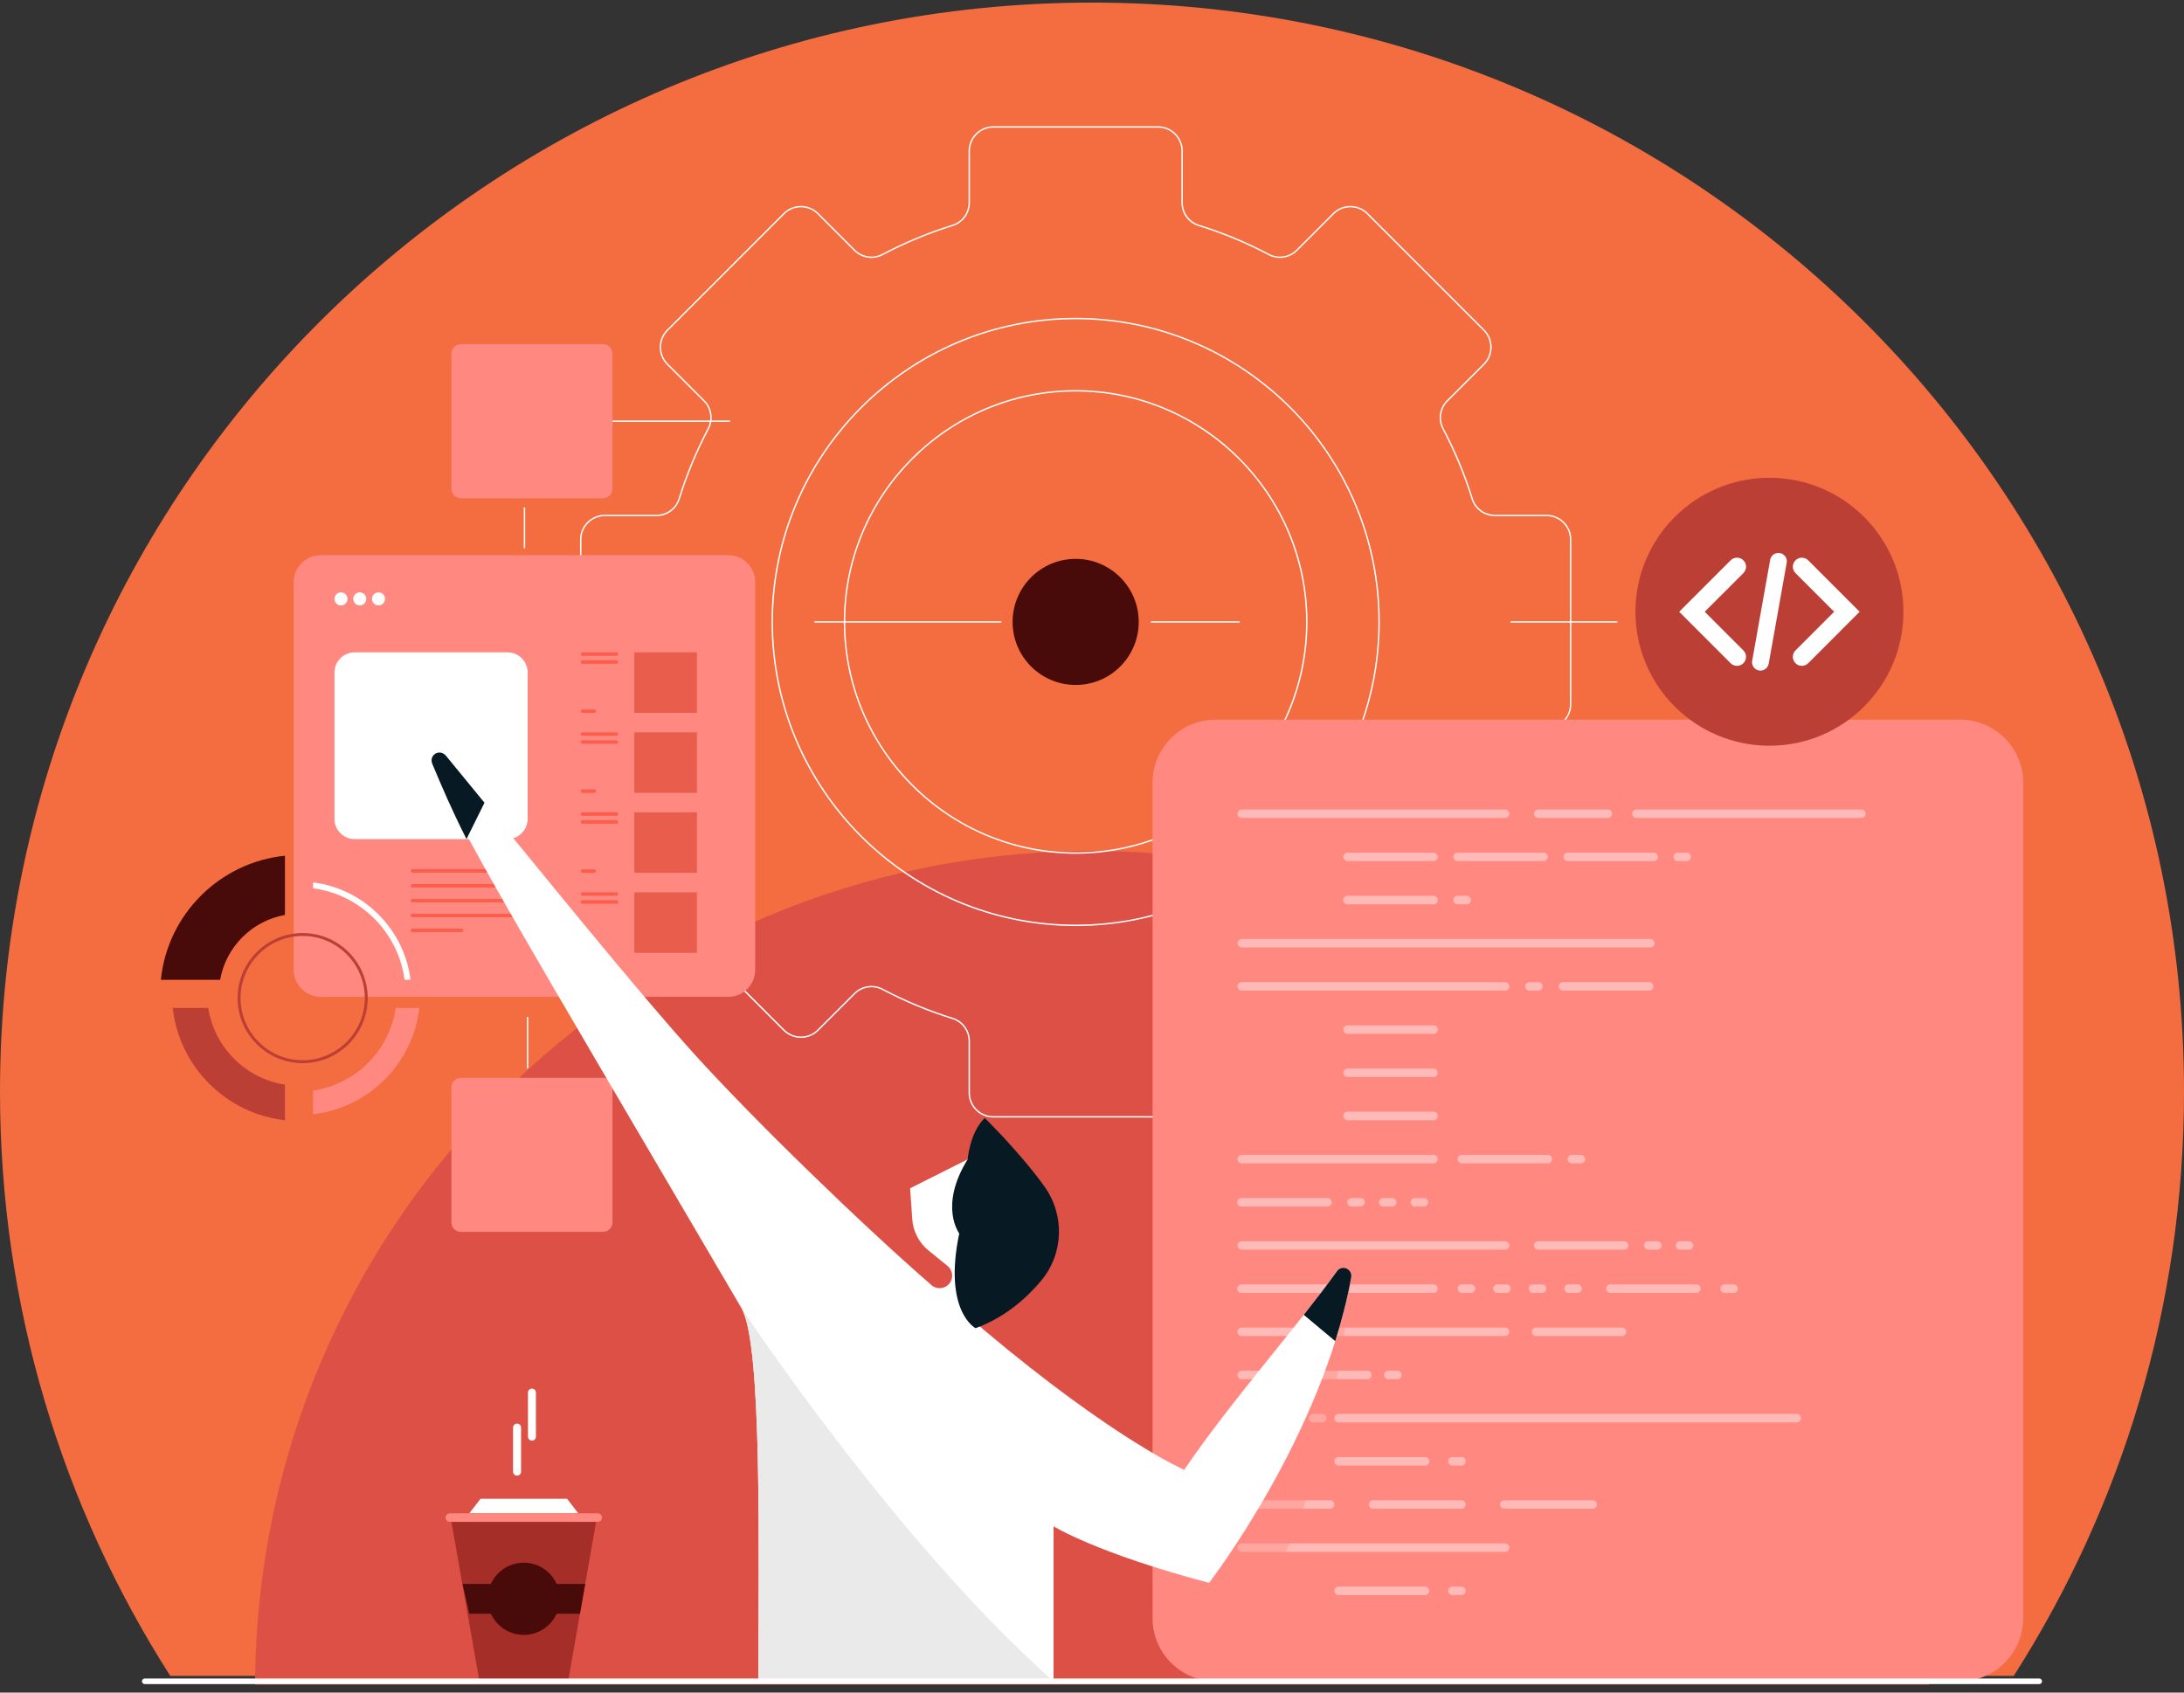 <?xml version="1.0" encoding="UTF-8"?>
<svg width="200px" height="155px" viewBox="0 0 200 155" version="1.1" xmlns="http://www.w3.org/2000/svg" xmlns:xlink="http://www.w3.org/1999/xlink">
    <rect x="0" y="0" width="200" height="155" fill="#333333" stroke="none"/>
    <title>ill-12</title>
    <g id="Page-1" stroke="none" stroke-width="1" fill="none" fill-rule="evenodd">
        <g id="ill-12" transform="translate(-0, 0.237)">
            <path d="M184.409,153.234 C194.284,137.775 200,119.422 200,99.737 C200,44.655 155.227,0 100,0 C44.773,0 0,44.655 0,99.737 C0,119.422 5.716,137.775 15.591,153.234 L184.409,153.234 Z" id="Path" fill="#F36D40" fill-rule="nonzero"></path>
            <path d="M23.359,154.034 C23.524,111.845 57.769,77.697 99.999,77.697 C142.229,77.697 176.475,111.845 176.639,154.034 L23.359,154.034 Z" id="Path" fill="#DD5045" fill-rule="nonzero"></path>
            <path d="M98.506,77.948 C86.797,77.948 77.273,68.425 77.273,56.715 C77.273,45.011 86.797,35.487 98.506,35.487 C110.21,35.487 119.734,45.011 119.734,56.715 C119.734,68.425 110.21,77.948 98.506,77.948 Z M98.506,35.616 C86.868,35.616 77.401,45.078 77.401,56.715 C77.401,68.353 86.868,77.82 98.506,77.82 C110.138,77.82 119.606,68.353 119.606,56.715 C119.606,45.078 110.138,35.616 98.506,35.616 Z" id="Shape" fill="#FFFFFF"></path>
            <path d="M106.049,102.106 L90.959,102.106 C89.712,102.106 88.696,101.09 88.696,99.838 L88.696,95.118 C88.696,94.178 88.095,93.363 87.208,93.085 C85.001,92.403 82.841,91.505 80.788,90.417 C79.962,89.986 78.957,90.14 78.295,90.802 L74.949,94.148 C74.067,95.03 72.63,95.03 71.742,94.148 L61.074,83.48 C60.192,82.592 60.192,81.155 61.074,80.273 L64.42,76.927 C65.082,76.26 65.236,75.26 64.8,74.433 C63.717,72.376 62.819,70.221 62.136,68.014 C61.859,67.127 61.044,66.526 60.105,66.526 L55.384,66.526 C54.132,66.526 53.116,65.51 53.116,64.258 L53.116,49.172 C53.116,47.92 54.132,46.904 55.384,46.904 L60.105,46.904 C61.044,46.904 61.859,46.304 62.136,45.416 C62.819,43.215 63.717,41.055 64.8,38.997 C65.236,38.171 65.082,37.17 64.42,36.503 L61.074,33.163 C60.192,32.275 60.192,30.838 61.074,29.956 L71.742,19.283 C72.63,18.4 74.067,18.4 74.949,19.283 L78.295,22.629 C78.957,23.296 79.962,23.45 80.788,23.013 C82.841,21.926 85.001,21.033 87.208,20.345 C88.095,20.068 88.696,19.252 88.696,18.313 L88.696,13.592 C88.696,12.341 89.712,11.325 90.959,11.325 L106.049,11.325 C107.302,11.325 108.317,12.341 108.317,13.592 L108.317,18.313 C108.317,19.252 108.913,20.068 109.806,20.345 C112.007,21.033 114.167,21.926 116.225,23.013 C117.051,23.45 118.051,23.296 118.718,22.629 L122.059,19.283 C122.947,18.4 124.383,18.4 125.266,19.283 L135.939,29.956 C136.821,30.838 136.821,32.275 135.939,33.163 L132.593,36.503 C131.926,37.17 131.772,38.171 132.208,38.997 C133.291,41.05 134.189,43.21 134.877,45.416 C135.149,46.304 135.97,46.904 136.909,46.904 L141.629,46.904 C142.876,46.904 143.897,47.92 143.897,49.172 L143.897,64.258 C143.897,65.51 142.876,66.526 141.629,66.526 L136.909,66.526 C135.97,66.526 135.149,67.127 134.877,68.014 C134.189,70.221 133.291,72.381 132.208,74.433 C131.772,75.26 131.926,76.26 132.593,76.927 L135.939,80.273 C136.821,81.155 136.821,82.592 135.939,83.48 L125.266,94.148 C124.383,95.03 122.941,95.03 122.059,94.148 L118.718,90.802 C118.051,90.14 117.051,89.986 116.225,90.417 C114.167,91.505 112.007,92.403 109.806,93.085 C108.913,93.363 108.317,94.178 108.317,95.118 L108.317,99.838 C108.317,101.09 107.302,102.106 106.049,102.106 Z M79.798,90.048 C80.157,90.048 80.517,90.13 80.845,90.304 C82.897,91.387 85.047,92.28 87.244,92.962 C88.188,93.255 88.824,94.122 88.824,95.118 L88.824,99.838 C88.824,101.018 89.784,101.978 90.959,101.978 L106.049,101.978 C107.23,101.978 108.189,101.018 108.189,99.838 L108.189,95.118 C108.189,94.122 108.82,93.255 109.765,92.962 C111.961,92.28 114.116,91.387 116.163,90.304 C117.041,89.843 118.103,90.007 118.806,90.715 L122.151,94.055 C122.983,94.892 124.342,94.892 125.174,94.055 L135.847,83.388 C136.678,82.551 136.678,81.196 135.847,80.36 L132.501,77.02 C131.798,76.311 131.634,75.249 132.096,74.372 C133.173,72.33 134.071,70.174 134.754,67.978 C135.046,67.034 135.913,66.398 136.909,66.398 L141.629,66.398 C142.81,66.398 143.769,65.438 143.769,64.258 L143.769,49.172 C143.769,47.992 142.81,47.033 141.629,47.033 L136.909,47.033 C135.913,47.033 135.046,46.396 134.754,45.452 C134.071,43.256 133.173,41.106 132.096,39.059 C131.634,38.181 131.798,37.119 132.501,36.411 L135.847,33.071 C136.678,32.234 136.678,30.88 135.847,30.043 L125.174,19.375 C124.342,18.539 122.983,18.544 122.151,19.375 L118.806,22.721 C118.103,23.424 117.041,23.588 116.163,23.126 C114.116,22.044 111.961,21.151 109.765,20.468 C108.82,20.176 108.189,19.309 108.189,18.313 L108.189,13.592 C108.189,12.412 107.23,11.453 106.049,11.453 L90.959,11.453 C89.784,11.453 88.824,12.412 88.824,13.592 L88.824,18.313 C88.824,19.309 88.188,20.176 87.244,20.468 C85.047,21.151 82.897,22.044 80.845,23.126 C79.973,23.588 78.905,23.424 78.202,22.721 L74.862,19.375 C74.026,18.544 72.671,18.539 71.834,19.375 L61.167,30.043 C60.33,30.88 60.33,32.234 61.167,33.071 L64.507,36.411 C65.215,37.119 65.374,38.181 64.912,39.059 C63.835,41.106 62.942,43.256 62.26,45.452 C61.967,46.396 61.1,47.033 60.105,47.033 L55.384,47.033 C54.204,47.033 53.244,47.992 53.244,49.172 L53.244,64.258 C53.244,65.438 54.204,66.398 55.384,66.398 L60.105,66.398 C61.1,66.398 61.967,67.034 62.26,67.978 C62.942,70.174 63.835,72.325 64.912,74.372 C65.374,75.249 65.215,76.311 64.507,77.02 L61.167,80.36 C60.33,81.196 60.33,82.551 61.167,83.388 L71.834,94.055 C72.671,94.892 74.026,94.892 74.862,94.055 L78.202,90.715 C78.639,90.274 79.218,90.048 79.798,90.048 Z" id="Shape" fill="#FFFFFF"></path>
            <path d="M98.507,84.568 C83.149,84.568 70.654,72.073 70.654,56.715 C70.654,41.358 83.149,28.868 98.507,28.868 C113.859,28.868 126.354,41.358 126.354,56.715 C126.354,72.073 113.859,84.568 98.507,84.568 Z M98.507,28.996 C83.221,28.996 70.783,41.429 70.783,56.715 C70.783,72.001 83.221,84.439 98.507,84.439 C113.793,84.439 126.226,72.001 126.226,56.715 C126.226,41.429 113.793,28.996 98.507,28.996 Z" id="Shape" fill="#FFFFFF"></path>
            <path d="M179.503,153.731 L111.309,153.731 C108.138,153.731 105.547,151.135 105.547,147.964 L105.547,71.432 C105.547,68.26 108.138,65.669 111.309,65.669 L179.503,65.669 C182.674,65.669 185.271,68.26 185.271,71.432 L185.271,147.964 C185.271,151.135 182.674,153.731 179.503,153.731 Z" id="Path" fill="#FF8980" fill-rule="nonzero"></path>
            <path d="M137.822,74.67 L113.71,74.67 C113.5,74.67 113.325,74.495 113.325,74.28 C113.325,74.064 113.5,73.89 113.71,73.89 L137.822,73.89 C138.037,73.89 138.212,74.064 138.212,74.28 C138.212,74.495 138.037,74.67 137.822,74.67 Z" id="Path" fill="#FFB9B6" fill-rule="nonzero"></path>
            <path d="M131.28,78.621 L123.403,78.621 C123.188,78.621 123.013,78.446 123.013,78.236 C123.013,78.02 123.188,77.846 123.403,77.846 L131.28,77.846 C131.49,77.846 131.664,78.02 131.664,78.236 C131.664,78.446 131.49,78.621 131.28,78.621 Z" id="Path" fill="#FFB9B6" fill-rule="nonzero"></path>
            <path d="M141.358,78.621 L133.481,78.621 C133.266,78.621 133.091,78.446 133.091,78.236 C133.091,78.02 133.266,77.846 133.481,77.846 L141.358,77.846 C141.568,77.846 141.748,78.02 141.748,78.236 C141.748,78.446 141.568,78.621 141.358,78.621 Z" id="Path" fill="#FFB9B6" fill-rule="nonzero"></path>
            <path d="M151.435,78.621 L143.559,78.621 C143.349,78.621 143.169,78.446 143.169,78.236 C143.169,78.02 143.349,77.846 143.559,77.846 L151.435,77.846 C151.651,77.846 151.825,78.02 151.825,78.236 C151.825,78.446 151.651,78.621 151.435,78.621 Z" id="Path" fill="#FFB9B6" fill-rule="nonzero"></path>
            <path d="M154.468,78.621 L153.636,78.621 C153.426,78.621 153.251,78.446 153.251,78.236 C153.251,78.02 153.426,77.846 153.636,77.846 L154.468,77.846 C154.678,77.846 154.852,78.02 154.852,78.236 C154.852,78.446 154.678,78.621 154.468,78.621 Z" id="Path" fill="#FFB9B6" fill-rule="nonzero"></path>
            <path d="M131.279,106.298 L113.71,106.298 C113.5,106.298 113.325,106.124 113.325,105.908 C113.325,105.698 113.5,105.523 113.71,105.523 L131.279,105.523 C131.49,105.523 131.664,105.698 131.664,105.908 C131.664,106.124 131.49,106.298 131.279,106.298 Z" id="Path" fill="#FFB9B6" fill-rule="nonzero"></path>
            <path d="M141.747,106.298 L133.871,106.298 C133.655,106.298 133.481,106.124 133.481,105.908 C133.481,105.698 133.655,105.523 133.871,105.523 L141.747,105.523 C141.958,105.523 142.132,105.698 142.132,105.908 C142.132,106.124 141.958,106.298 141.747,106.298 Z" id="Path" fill="#FFB9B6" fill-rule="nonzero"></path>
            <path d="M144.775,106.298 L143.949,106.298 C143.733,106.298 143.559,106.124 143.559,105.908 C143.559,105.698 143.733,105.523 143.949,105.523 L144.775,105.523 C144.99,105.523 145.165,105.698 145.165,105.908 C145.165,106.124 144.99,106.298 144.775,106.298 Z" id="Path" fill="#FFB9B6" fill-rule="nonzero"></path>
            <path d="M121.561,110.255 L113.685,110.255 C113.469,110.255 113.295,110.08 113.295,109.865 C113.295,109.649 113.469,109.475 113.685,109.475 L121.561,109.475 C121.777,109.475 121.951,109.649 121.951,109.865 C121.951,110.08 121.777,110.255 121.561,110.255 Z" id="Path" fill="#FFB9B6" fill-rule="nonzero"></path>
            <path d="M124.589,110.255 L123.763,110.255 C123.552,110.255 123.378,110.08 123.378,109.865 C123.378,109.649 123.552,109.475 123.763,109.475 L124.589,109.475 C124.804,109.475 124.979,109.649 124.979,109.865 C124.979,110.08 124.804,110.255 124.589,110.255 Z" id="Path" fill="#FFB9B6" fill-rule="nonzero"></path>
            <path d="M127.493,110.255 L126.667,110.255 C126.451,110.255 126.277,110.08 126.277,109.865 C126.277,109.649 126.451,109.475 126.667,109.475 L127.493,109.475 C127.703,109.475 127.878,109.649 127.878,109.865 C127.878,110.08 127.703,110.255 127.493,110.255 Z" id="Path" fill="#FFB9B6" fill-rule="nonzero"></path>
            <path d="M148.736,114.205 L140.859,114.205 C140.649,114.205 140.475,114.031 140.475,113.816 C140.475,113.605 140.649,113.431 140.859,113.431 L148.736,113.431 C148.951,113.431 149.126,113.605 149.126,113.816 C149.126,114.031 148.951,114.205 148.736,114.205 Z" id="Path" fill="#FFB9B6" fill-rule="nonzero"></path>
            <path d="M121.561,118.162 L113.685,118.162 C113.469,118.162 113.295,117.987 113.295,117.772 C113.295,117.556 113.469,117.382 113.685,117.382 L121.561,117.382 C121.777,117.382 121.951,117.556 121.951,117.772 C121.951,117.987 121.777,118.162 121.561,118.162 Z" id="Path" fill="#FFB9B6" fill-rule="nonzero"></path>
            <path d="M131.28,118.162 L123.403,118.162 C123.188,118.162 123.013,117.987 123.013,117.772 C123.013,117.556 123.188,117.382 123.403,117.382 L131.28,117.382 C131.49,117.382 131.664,117.556 131.664,117.772 C131.664,117.987 131.49,118.162 131.28,118.162 Z" id="Path" fill="#FFB9B6" fill-rule="nonzero"></path>
            <path d="M151.769,114.205 L150.943,114.205 C150.727,114.205 150.553,114.031 150.553,113.816 C150.553,113.605 150.727,113.431 150.943,113.431 L151.769,113.431 C151.979,113.431 152.159,113.605 152.159,113.816 C152.159,114.031 151.979,114.205 151.769,114.205 Z" id="Path" fill="#FFB9B6" fill-rule="nonzero"></path>
            <path d="M134.697,118.162 L133.871,118.162 C133.655,118.162 133.481,117.987 133.481,117.772 C133.481,117.556 133.655,117.382 133.871,117.382 L134.697,117.382 C134.913,117.382 135.087,117.556 135.087,117.772 C135.087,117.987 134.913,118.162 134.697,118.162 Z" id="Path" fill="#FFB9B6" fill-rule="nonzero"></path>
            <path d="M127.965,126.069 L127.139,126.069 C126.923,126.069 126.749,125.895 126.749,125.679 C126.749,125.464 126.923,125.289 127.139,125.289 L127.965,125.289 C128.175,125.289 128.355,125.464 128.355,125.679 C128.355,125.895 128.175,126.069 127.965,126.069 Z" id="Path" fill="#FFB9B6" fill-rule="nonzero"></path>
            <path d="M121.079,130.02 L120.253,130.02 C120.037,130.02 119.863,129.845 119.863,129.63 C119.863,129.42 120.037,129.245 120.253,129.245 L121.079,129.245 C121.294,129.245 121.469,129.42 121.469,129.63 C121.469,129.845 121.294,130.02 121.079,130.02 Z" id="Path" fill="#FFB9B6" fill-rule="nonzero"></path>
            <path d="M133.83,133.976 L133.004,133.976 C132.789,133.976 132.614,133.802 132.614,133.586 C132.614,133.371 132.789,133.196 133.004,133.196 L133.83,133.196 C134.046,133.196 134.22,133.371 134.22,133.586 C134.22,133.802 134.046,133.976 133.83,133.976 Z" id="Path" fill="#FFB9B6" fill-rule="nonzero"></path>
            <path d="M155.34,118.162 L147.464,118.162 C147.254,118.162 147.079,117.987 147.079,117.772 C147.079,117.556 147.254,117.382 147.464,117.382 L155.34,117.382 C155.556,117.382 155.73,117.556 155.73,117.772 C155.73,117.987 155.556,118.162 155.34,118.162 Z" id="Path" fill="#FFB9B6" fill-rule="nonzero"></path>
            <path d="M148.535,122.113 L140.659,122.113 C140.443,122.113 140.269,121.938 140.269,121.723 C140.269,121.513 140.443,121.338 140.659,121.338 L148.535,121.338 C148.746,121.338 148.925,121.513 148.925,121.723 C148.925,121.938 148.746,122.113 148.535,122.113 Z" id="Path" fill="#FFB9B6" fill-rule="nonzero"></path>
            <path d="M158.757,118.162 L157.931,118.162 C157.721,118.162 157.546,117.987 157.546,117.772 C157.546,117.556 157.721,117.382 157.931,117.382 L158.757,117.382 C158.973,117.382 159.147,117.556 159.147,117.772 C159.147,117.987 158.973,118.162 158.757,118.162 Z" id="Path" fill="#FFB9B6" fill-rule="nonzero"></path>
            <path d="M137.955,118.162 L137.129,118.162 C136.914,118.162 136.739,117.987 136.739,117.772 C136.739,117.556 136.914,117.382 137.129,117.382 L137.955,117.382 C138.166,117.382 138.34,117.556 138.34,117.772 C138.34,117.987 138.166,118.162 137.955,118.162 Z" id="Path" fill="#FFB9B6" fill-rule="nonzero"></path>
            <path d="M141.209,118.162 L140.382,118.162 C140.172,118.162 139.998,117.987 139.998,117.772 C139.998,117.556 140.172,117.382 140.382,117.382 L141.209,117.382 C141.424,117.382 141.598,117.556 141.598,117.772 C141.598,117.987 141.424,118.162 141.209,118.162 Z" id="Path" fill="#FFB9B6" fill-rule="nonzero"></path>
            <path d="M144.467,118.162 L143.641,118.162 C143.425,118.162 143.251,117.987 143.251,117.772 C143.251,117.556 143.425,117.382 143.641,117.382 L144.467,117.382 C144.683,117.382 144.857,117.556 144.857,117.772 C144.857,117.987 144.683,118.162 144.467,118.162 Z" id="Path" fill="#FFB9B6" fill-rule="nonzero"></path>
            <path d="M154.668,114.205 L153.842,114.205 C153.626,114.205 153.452,114.031 153.452,113.816 C153.452,113.605 153.626,113.431 153.842,113.431 L154.668,113.431 C154.883,113.431 155.058,113.605 155.058,113.816 C155.058,114.031 154.883,114.205 154.668,114.205 Z" id="Path" fill="#FFB9B6" fill-rule="nonzero"></path>
            <path d="M130.391,110.255 L129.565,110.255 C129.35,110.255 129.175,110.08 129.175,109.865 C129.175,109.649 129.35,109.475 129.565,109.475 L130.391,109.475 C130.607,109.475 130.781,109.649 130.781,109.865 C130.781,110.08 130.607,110.255 130.391,110.255 Z" id="Path" fill="#FFB9B6" fill-rule="nonzero"></path>
            <path d="M131.28,82.577 L123.403,82.577 C123.188,82.577 123.013,82.402 123.013,82.187 C123.013,81.971 123.188,81.797 123.403,81.797 L131.28,81.797 C131.49,81.797 131.664,81.971 131.664,82.187 C131.664,82.402 131.49,82.577 131.28,82.577 Z" id="Path" fill="#FFB9B6" fill-rule="nonzero"></path>
            <path d="M131.28,94.44 L123.403,94.44 C123.188,94.44 123.013,94.26 123.013,94.05 C123.013,93.835 123.188,93.66 123.403,93.66 L131.28,93.66 C131.49,93.66 131.664,93.835 131.664,94.05 C131.664,94.26 131.49,94.44 131.28,94.44 Z" id="Path" fill="#FFB9B6" fill-rule="nonzero"></path>
            <path d="M131.28,98.391 L123.403,98.391 C123.188,98.391 123.013,98.217 123.013,98.001 C123.013,97.791 123.188,97.611 123.403,97.611 L131.28,97.611 C131.49,97.611 131.664,97.791 131.664,98.001 C131.664,98.217 131.49,98.391 131.28,98.391 Z" id="Path" fill="#FFB9B6" fill-rule="nonzero"></path>
            <path d="M131.28,102.347 L123.403,102.347 C123.188,102.347 123.013,102.168 123.013,101.957 C123.013,101.742 123.188,101.567 123.403,101.567 L131.28,101.567 C131.49,101.567 131.664,101.742 131.664,101.957 C131.664,102.168 131.49,102.347 131.28,102.347 Z" id="Path" fill="#FFB9B6" fill-rule="nonzero"></path>
            <path d="M151.014,90.484 L143.138,90.484 C142.923,90.484 142.748,90.309 142.748,90.094 C142.748,89.883 142.923,89.704 143.138,89.704 L151.014,89.704 C151.23,89.704 151.404,89.883 151.404,90.094 C151.404,90.309 151.23,90.484 151.014,90.484 Z" id="Path" fill="#FFB9B6" fill-rule="nonzero"></path>
            <path d="M134.307,82.577 L133.481,82.577 C133.266,82.577 133.091,82.402 133.091,82.187 C133.091,81.971 133.266,81.797 133.481,81.797 L134.307,81.797 C134.523,81.797 134.697,81.971 134.697,82.187 C134.697,82.402 134.523,82.577 134.307,82.577 Z" id="Path" fill="#FFB9B6" fill-rule="nonzero"></path>
            <path d="M140.886,90.484 L140.059,90.484 C139.844,90.484 139.669,90.309 139.669,90.094 C139.669,89.883 139.844,89.704 140.059,89.704 L140.886,89.704 C141.101,89.704 141.275,89.883 141.275,90.094 C141.275,90.309 141.101,90.484 140.886,90.484 Z" id="Path" fill="#FFB9B6" fill-rule="nonzero"></path>
            <path d="M151.127,86.528 L113.71,86.528 C113.5,86.528 113.325,86.353 113.325,86.143 C113.325,85.927 113.5,85.753 113.71,85.753 L151.127,85.753 C151.342,85.753 151.517,85.927 151.517,86.143 C151.517,86.353 151.342,86.528 151.127,86.528 Z" id="Path" fill="#FFB9B6" fill-rule="nonzero"></path>
            <path d="M137.822,90.484 L113.71,90.484 C113.5,90.484 113.325,90.309 113.325,90.094 C113.325,89.883 113.5,89.704 113.71,89.704 L137.822,89.704 C138.037,89.704 138.212,89.883 138.212,90.094 C138.212,90.309 138.037,90.484 137.822,90.484 Z" id="Path" fill="#FFB9B6" fill-rule="nonzero"></path>
            <path d="M137.822,114.205 L113.71,114.205 C113.5,114.205 113.325,114.031 113.325,113.816 C113.325,113.605 113.5,113.431 113.71,113.431 L137.822,113.431 C138.037,113.431 138.212,113.605 138.212,113.816 C138.212,114.031 138.037,114.205 137.822,114.205 Z" id="Path" fill="#FFB9B6" fill-rule="nonzero"></path>
            <path d="M137.822,122.113 L113.71,122.113 C113.5,122.113 113.325,121.938 113.325,121.723 C113.325,121.513 113.5,121.338 113.71,121.338 L137.822,121.338 C138.037,121.338 138.212,121.513 138.212,121.723 C138.212,121.938 138.037,122.113 137.822,122.113 Z" id="Path" fill="#FFB9B6" fill-rule="nonzero"></path>
            <path d="M125.219,126.069 L113.71,126.069 C113.5,126.069 113.325,125.895 113.325,125.679 C113.325,125.464 113.5,125.289 113.71,125.289 L125.219,125.289 C125.43,125.289 125.604,125.464 125.604,125.679 C125.604,125.895 125.43,126.069 125.219,126.069 Z" id="Path" fill="#FFB9B6" fill-rule="nonzero"></path>
            <path d="M164.536,130.02 L122.583,130.02 C122.372,130.02 122.198,129.845 122.198,129.63 C122.198,129.42 122.372,129.245 122.583,129.245 L164.536,129.245 C164.751,129.245 164.926,129.42 164.926,129.63 C164.926,129.845 164.751,130.02 164.536,130.02 Z" id="Path" fill="#FFB9B6" fill-rule="nonzero"></path>
            <path d="M130.5,133.976 L122.583,133.976 C122.372,133.976 122.198,133.802 122.198,133.586 C122.198,133.371 122.372,133.196 122.583,133.196 L130.5,133.196 C130.716,133.196 130.89,133.371 130.89,133.586 C130.89,133.802 130.716,133.976 130.5,133.976 Z" id="Path" fill="#FFB9B6" fill-rule="nonzero"></path>
            <path d="M133.83,145.834 L133.004,145.834 C132.789,145.834 132.614,145.66 132.614,145.45 C132.614,145.234 132.789,145.06 133.004,145.06 L133.83,145.06 C134.046,145.06 134.22,145.234 134.22,145.45 C134.22,145.66 134.046,145.834 133.83,145.834 Z" id="Path" fill="#FFB9B6" fill-rule="nonzero"></path>
            <path d="M130.5,145.834 L122.583,145.834 C122.372,145.834 122.198,145.66 122.198,145.45 C122.198,145.234 122.372,145.06 122.583,145.06 L130.5,145.06 C130.716,145.06 130.89,145.234 130.89,145.45 C130.89,145.66 130.716,145.834 130.5,145.834 Z" id="Path" fill="#FFB9B6" fill-rule="nonzero"></path>
            <path d="M121.807,137.928 L113.71,137.928 C113.5,137.928 113.325,137.753 113.325,137.543 C113.325,137.327 113.5,137.153 113.71,137.153 L121.807,137.153 C122.018,137.153 122.197,137.327 122.197,137.543 C122.197,137.753 122.018,137.928 121.807,137.928 Z" id="Path" fill="#FFB9B6" fill-rule="nonzero"></path>
            <path d="M133.83,137.928 L125.738,137.928 C125.523,137.928 125.348,137.753 125.348,137.543 C125.348,137.327 125.523,137.153 125.738,137.153 L133.83,137.153 C134.046,137.153 134.22,137.327 134.22,137.543 C134.22,137.753 134.046,137.928 133.83,137.928 Z" id="Path" fill="#FFB9B6" fill-rule="nonzero"></path>
            <path d="M145.852,137.928 L137.76,137.928 C137.545,137.928 137.37,137.753 137.37,137.543 C137.37,137.327 137.545,137.153 137.76,137.153 L145.852,137.153 C146.068,137.153 146.242,137.327 146.242,137.543 C146.242,137.753 146.068,137.928 145.852,137.928 Z" id="Path" fill="#FFB9B6" fill-rule="nonzero"></path>
            <path d="M137.822,141.883 L113.71,141.883 C113.5,141.883 113.325,141.709 113.325,141.493 C113.325,141.278 113.5,141.104 113.71,141.104 L137.822,141.104 C138.037,141.104 138.212,141.278 138.212,141.493 C138.212,141.709 138.037,141.883 137.822,141.883 Z" id="Path" fill="#FFB9B6" fill-rule="nonzero"></path>
            <path d="M147.238,74.67 L140.859,74.67 C140.649,74.67 140.475,74.495 140.475,74.28 C140.475,74.064 140.649,73.89 140.859,73.89 L147.238,73.89 C147.453,73.89 147.628,74.064 147.628,74.28 C147.628,74.495 147.453,74.67 147.238,74.67 Z" id="Path" fill="#FFB9B6" fill-rule="nonzero"></path>
            <path d="M170.452,74.67 L149.855,74.67 C149.639,74.67 149.465,74.495 149.465,74.28 C149.465,74.064 149.639,73.89 149.855,73.89 L170.452,73.89 C170.662,73.89 170.842,74.064 170.842,74.28 C170.842,74.495 170.662,74.67 170.452,74.67 Z" id="Path" fill="#FFB9B6" fill-rule="nonzero"></path>
            <g id="Group" opacity="0.4" style="mix-blend-mode: multiply;" transform="translate(110.154, 116.746)" fill="#FF8980" fill-rule="nonzero">
                <g style="mix-blend-mode: multiply;" id="Path">
                    <path d="M13.583,1.42108547e-14 C13.583,1.42108547e-14 11.669,22.608 3.438,31.942 L0,31.218 L0,24.358 L13.583,1.42108547e-14 Z"></path>
                </g>
            </g>
            <path d="M66.688,91.048 L29.374,91.048 C28.004,91.048 26.9,89.945 26.9,88.575 L26.9,53.077 C26.9,51.712 28.004,50.604 29.374,50.604 L66.688,50.604 C68.053,50.604 69.156,51.712 69.156,53.077 L69.156,88.575 C69.156,89.945 68.053,91.048 66.688,91.048 Z" id="Path" fill="#FF8980" fill-rule="nonzero"></path>
            <path d="M55.219,112.574 L42.207,112.574 C41.729,112.574 41.339,112.189 41.339,111.712 L41.339,99.33 C41.339,98.853 41.729,98.468 42.207,98.468 L55.219,98.468 C55.697,98.468 56.087,98.853 56.087,99.33 L56.087,111.712 C56.087,112.189 55.697,112.574 55.219,112.574 Z" id="Path" fill="#FF8980" fill-rule="nonzero"></path>
            <path d="M55.219,45.391 L42.207,45.391 C41.729,45.391 41.339,45.001 41.339,44.523 L41.339,32.142 C41.339,31.665 41.729,31.28 42.207,31.28 L55.219,31.28 C55.697,31.28 56.087,31.665 56.087,32.142 L56.087,44.523 C56.087,45.001 55.697,45.391 55.219,45.391 Z" id="Path" fill="#FF8980" fill-rule="nonzero"></path>
            <path d="M31.821,54.606 C31.821,54.94 31.554,55.207 31.226,55.207 C30.897,55.207 30.63,54.94 30.63,54.606 C30.63,54.278 30.897,54.011 31.226,54.011 C31.554,54.011 31.821,54.278 31.821,54.606 Z" id="Path" fill="#FFFFFF" fill-rule="nonzero"></path>
            <path d="M33.54,54.606 C33.54,54.94 33.273,55.207 32.945,55.207 C32.616,55.207 32.35,54.94 32.35,54.606 C32.35,54.278 32.616,54.011 32.945,54.011 C33.273,54.011 33.54,54.278 33.54,54.606 Z" id="Path" fill="#FFFFFF" fill-rule="nonzero"></path>
            <path d="M35.259,54.606 C35.259,54.94 34.992,55.207 34.659,55.207 C34.33,55.207 34.064,54.94 34.064,54.606 C34.064,54.278 34.33,54.011 34.659,54.011 C34.992,54.011 35.259,54.278 35.259,54.606 Z" id="Path" fill="#FFFFFF" fill-rule="nonzero"></path>
            <path d="M46.471,76.604 L32.478,76.604 C31.457,76.604 30.63,75.778 30.63,74.757 L30.63,61.349 C30.63,60.328 31.457,59.502 32.478,59.502 L46.471,59.502 C47.492,59.502 48.318,60.328 48.318,61.349 L48.318,74.757 C48.318,75.778 47.492,76.604 46.471,76.604 Z" id="Path" fill="#FFFFFF" fill-rule="nonzero"></path>
            <polygon id="Path" fill="#E95D4C" fill-rule="nonzero" points="63.82 65.043 58.088 65.043 58.088 59.502 63.82 59.502"></polygon>
            <polygon id="Path" fill="#E95D4C" fill-rule="nonzero" points="63.82 72.371 58.088 72.371 58.088 66.829 63.82 66.829"></polygon>
            <polygon id="Path" fill="#E95D4C" fill-rule="nonzero" points="63.82 79.693 58.088 79.693 58.088 74.151 63.82 74.151"></polygon>
            <polygon id="Path" fill="#E95D4C" fill-rule="nonzero" points="63.82 87.02 58.088 87.02 58.088 81.479 63.82 81.479"></polygon>
            <path d="M56.446,59.82 L53.336,59.82 C53.249,59.82 53.177,59.748 53.177,59.661 C53.177,59.574 53.249,59.502 53.336,59.502 L56.446,59.502 C56.533,59.502 56.605,59.574 56.605,59.661 C56.605,59.748 56.533,59.82 56.446,59.82 Z" id="Path" fill="#FF5D4C" fill-rule="nonzero"></path>
            <path d="M56.446,60.548 L53.336,60.548 C53.249,60.548 53.177,60.476 53.177,60.389 C53.177,60.302 53.249,60.23 53.336,60.23 L56.446,60.23 C56.533,60.23 56.605,60.302 56.605,60.389 C56.605,60.476 56.533,60.548 56.446,60.548 Z" id="Path" fill="#FF5D4C" fill-rule="nonzero"></path>
            <path d="M54.429,65.043 L53.336,65.043 C53.249,65.043 53.177,64.977 53.177,64.889 C53.177,64.802 53.249,64.731 53.336,64.731 L54.429,64.731 C54.517,64.731 54.588,64.802 54.588,64.889 C54.588,64.977 54.517,65.043 54.429,65.043 Z" id="Path" fill="#FF5D4C" fill-rule="nonzero"></path>
            <path d="M56.446,67.142 L53.336,67.142 C53.249,67.142 53.177,67.07 53.177,66.983 C53.177,66.896 53.249,66.829 53.336,66.829 L56.446,66.829 C56.533,66.829 56.605,66.896 56.605,66.983 C56.605,67.07 56.533,67.142 56.446,67.142 Z" id="Path" fill="#FF5D4C" fill-rule="nonzero"></path>
            <path d="M56.446,67.87 L53.336,67.87 C53.249,67.87 53.177,67.799 53.177,67.716 C53.177,67.629 53.249,67.557 53.336,67.557 L56.446,67.557 C56.533,67.557 56.605,67.629 56.605,67.716 C56.605,67.799 56.533,67.87 56.446,67.87 Z" id="Path" fill="#FF5D4C" fill-rule="nonzero"></path>
            <path d="M54.429,72.371 L53.336,72.371 C53.249,72.371 53.177,72.299 53.177,72.212 C53.177,72.124 53.249,72.052 53.336,72.052 L54.429,72.052 C54.517,72.052 54.588,72.124 54.588,72.212 C54.588,72.299 54.517,72.371 54.429,72.371 Z" id="Path" fill="#FF5D4C" fill-rule="nonzero"></path>
            <path d="M56.446,74.469 L53.336,74.469 C53.249,74.469 53.177,74.397 53.177,74.31 C53.177,74.223 53.249,74.151 53.336,74.151 L56.446,74.151 C56.533,74.151 56.605,74.223 56.605,74.31 C56.605,74.397 56.533,74.469 56.446,74.469 Z" id="Path" fill="#FF5D4C" fill-rule="nonzero"></path>
            <path d="M56.446,75.198 L53.336,75.198 C53.249,75.198 53.177,75.126 53.177,75.039 C53.177,74.951 53.249,74.88 53.336,74.88 L56.446,74.88 C56.533,74.88 56.605,74.951 56.605,75.039 C56.605,75.126 56.533,75.198 56.446,75.198 Z" id="Path" fill="#FF5D4C" fill-rule="nonzero"></path>
            <path d="M54.429,79.693 L53.336,79.693 C53.249,79.693 53.177,79.626 53.177,79.539 C53.177,79.451 53.249,79.38 53.336,79.38 L54.429,79.38 C54.517,79.38 54.588,79.451 54.588,79.539 C54.588,79.626 54.517,79.693 54.429,79.693 Z" id="Path" fill="#FF5D4C" fill-rule="nonzero"></path>
            <path d="M47.502,79.677 L37.768,79.677 C37.681,79.677 37.609,79.606 37.609,79.518 C37.609,79.431 37.681,79.359 37.768,79.359 L47.502,79.359 C47.589,79.359 47.661,79.431 47.661,79.518 C47.661,79.606 47.589,79.677 47.502,79.677 Z" id="Path" fill="#FF5D4C" fill-rule="nonzero"></path>
            <path d="M47.502,81.037 L37.768,81.037 C37.681,81.037 37.609,80.965 37.609,80.878 C37.609,80.791 37.681,80.719 37.768,80.719 L47.502,80.719 C47.589,80.719 47.661,80.791 47.661,80.878 C47.661,80.965 47.589,81.037 47.502,81.037 Z" id="Path" fill="#FF5D4C" fill-rule="nonzero"></path>
            <path d="M47.502,82.397 L37.768,82.397 C37.681,82.397 37.609,82.325 37.609,82.238 C37.609,82.156 37.681,82.084 37.768,82.084 L47.502,82.084 C47.589,82.084 47.661,82.156 47.661,82.238 C47.661,82.325 47.589,82.397 47.502,82.397 Z" id="Path" fill="#FF5D4C" fill-rule="nonzero"></path>
            <path d="M47.502,83.757 L37.768,83.757 C37.681,83.757 37.609,83.69 37.609,83.603 C37.609,83.515 37.681,83.444 37.768,83.444 L47.502,83.444 C47.589,83.444 47.661,83.515 47.661,83.603 C47.661,83.69 47.589,83.757 47.502,83.757 Z" id="Path" fill="#FF5D4C" fill-rule="nonzero"></path>
            <path d="M42.278,85.122 L37.768,85.122 C37.681,85.122 37.609,85.05 37.609,84.963 C37.609,84.876 37.681,84.804 37.768,84.804 L42.278,84.804 C42.366,84.804 42.437,84.876 42.437,84.963 C42.437,85.05 42.366,85.122 42.278,85.122 Z" id="Path" fill="#FF5D4C" fill-rule="nonzero"></path>
            <path d="M56.446,81.792 L53.336,81.792 C53.249,81.792 53.177,81.72 53.177,81.633 C53.177,81.551 53.249,81.479 53.336,81.479 L56.446,81.479 C56.533,81.479 56.605,81.551 56.605,81.633 C56.605,81.72 56.533,81.792 56.446,81.792 Z" id="Path" fill="#FF5D4C" fill-rule="nonzero"></path>
            <path d="M56.446,82.52 L53.336,82.52 C53.249,82.52 53.177,82.453 53.177,82.366 C53.177,82.279 53.249,82.207 53.336,82.207 L56.446,82.207 C56.533,82.207 56.605,82.279 56.605,82.366 C56.605,82.453 56.533,82.52 56.446,82.52 Z" id="Path" fill="#FF5D4C" fill-rule="nonzero"></path>
            <path d="M54.429,87.02 L53.336,87.02 C53.249,87.02 53.177,86.948 53.177,86.861 C53.177,86.774 53.249,86.702 53.336,86.702 L54.429,86.702 C54.517,86.702 54.588,86.774 54.588,86.861 C54.588,86.948 54.517,87.02 54.429,87.02 Z" id="Path" fill="#FF5D4C" fill-rule="nonzero"></path>
            <path d="M28.671,80.57 C33.32,81.15 37.009,84.84 37.594,89.488 L37.05,89.488 C36.47,85.137 33.022,81.689 28.671,81.109 L28.671,80.57 Z" id="Path" fill="#FFFFFF" fill-rule="nonzero"></path>
            <path d="M38.405,92.069 C37.815,97.159 33.766,101.208 28.671,101.803 L28.671,99.633 C32.581,99.063 35.67,95.974 36.234,92.069 L38.405,92.069 Z" id="Path" fill="#FF8980" fill-rule="nonzero"></path>
            <path d="M26.095,102.347 C20.702,101.747 16.412,97.457 15.817,92.069 L19.07,92.069 C19.629,95.677 22.482,98.53 26.095,99.089 L26.095,102.347 Z" id="Path" fill="#BC3F35" fill-rule="nonzero"></path>
            <path d="M14.73,89.489 C15.335,83.505 20.107,78.733 26.095,78.128 L26.095,83.552 C23.078,84.09 20.692,86.471 20.158,89.489 L14.73,89.489 Z" id="Path" fill="#490A0A" fill-rule="nonzero"></path>
            <path d="M27.716,97.123 C24.432,97.123 21.759,94.45 21.759,91.166 C21.759,87.882 24.432,85.209 27.716,85.209 C31,85.209 33.674,87.882 33.674,91.166 C33.674,94.45 31,97.123 27.716,97.123 Z M27.716,85.475 C24.581,85.475 22.026,88.031 22.026,91.166 C22.026,94.301 24.581,96.856 27.716,96.856 C30.851,96.856 33.407,94.301 33.407,91.166 C33.407,88.025 30.851,85.475 27.716,85.475 Z" id="Shape" fill="#BC3F35"></path>
            <path d="M123.737,116.746 C121.12,131.221 110.724,144.716 110.724,144.716 C100.416,141.996 96.48,139.539 96.48,139.539 L96.48,153.732 L69.454,153.732 C69.433,142.335 69.854,122.883 67.904,119.563 C46.702,83.418 42.345,76.281 39.595,69.733 C39.236,68.887 40.278,68.281 40.857,68.994 C49.894,80.032 58.145,90.269 63.491,96.19 C69.023,102.322 78.941,111.922 85.299,117.449 C85.91,117.982 86.874,117.721 87.136,116.951 C87.29,116.499 87.141,115.996 86.772,115.694 L85.027,114.278 C84.155,113.569 83.616,112.528 83.539,111.404 L83.344,108.582 L89.337,105.57 C89.337,105.57 86.679,109.844 87.844,112.713 C87.844,112.713 87.921,114.842 87.824,117.469 C87.772,118.772 88.378,120.014 89.348,120.881 C89.722,121.22 90.076,121.528 90.107,121.559 C102.037,131.59 108.441,134.366 108.441,134.366 C112.659,128.158 118.934,121.076 122.434,116.176 C122.89,115.535 123.876,115.971 123.737,116.746 Z" id="Path" fill="#FFFFFF" fill-rule="nonzero"></path>
            <path d="M88.614,105.929 C88.614,105.929 88.814,103.441 90.179,102.147 C90.179,102.147 93.365,105.252 95.623,108.387 C97.516,111.009 97.419,114.56 95.346,117.043 C93.976,118.68 92.006,120.42 89.337,121.395 C89.337,121.395 86.351,119.855 87.844,112.713 C87.844,112.713 85.951,110.234 88.614,105.929 Z" id="Path" fill="#071923" fill-rule="nonzero"></path>
            <path d="M42.72,76.604 C41.294,73.766 40.524,71.94 39.595,69.733 C39.236,68.887 40.278,68.281 40.857,68.994 C42.099,70.508 43.259,71.924 44.367,73.274 L42.72,76.604 Z" id="Path" fill="#071923" fill-rule="nonzero"></path>
            <path d="M119.396,120.173 C120.53,118.736 121.567,117.387 122.434,116.176 C122.89,115.534 123.876,115.971 123.737,116.745 C123.378,118.721 122.875,120.676 122.275,122.58 L119.396,120.173 Z" id="Path" fill="#071923" fill-rule="nonzero"></path>
            <path d="M96.48,153.731 L69.453,153.731 C69.433,142.335 69.854,122.882 67.904,119.562 C67.904,119.562 81.994,140.919 96.48,153.731 Z" id="Path" fill="#EAEAEA" fill-rule="nonzero"></path>
            <path d="M174.305,55.786 C174.305,62.565 168.815,68.055 162.036,68.055 C155.258,68.055 149.768,62.565 149.768,55.786 C149.768,49.008 155.258,43.518 162.036,43.518 C168.815,43.518 174.305,49.008 174.305,55.786 Z" id="Path" fill="#BC3F35" fill-rule="nonzero"></path>
            <path d="M159.651,59.327 C159.974,59.65 159.974,60.174 159.651,60.497 C159.327,60.82 158.804,60.82 158.481,60.497 L154.94,56.956 L153.775,55.786 L154.94,54.617 L158.481,51.076 C158.804,50.753 159.327,50.753 159.651,51.076 C159.974,51.399 159.974,51.923 159.651,52.246 L156.11,55.786 L159.651,59.327 Z" id="Path" fill="#FFFFFF" fill-rule="nonzero"></path>
            <path d="M167.963,55.786 L164.422,52.246 C164.099,51.923 164.099,51.399 164.422,51.076 C164.74,50.753 165.264,50.753 165.587,51.076 L169.127,54.617 L170.297,55.786 L169.127,56.956 L165.587,60.497 C165.264,60.82 164.74,60.82 164.422,60.497 C164.099,60.174 164.099,59.65 164.422,59.327 L167.963,55.786 Z" id="Path" fill="#FFFFFF" fill-rule="nonzero"></path>
            <path d="M161.077,61.164 C160.656,61.087 160.379,60.687 160.456,60.271 L162.103,51.035 C162.175,50.614 162.575,50.337 162.996,50.409 C163.412,50.486 163.694,50.886 163.617,51.302 L161.97,60.538 C161.893,60.959 161.498,61.236 161.077,61.164 Z" id="Path" fill="#FFFFFF" fill-rule="nonzero"></path>
            <path d="M104.279,56.715 C104.279,59.907 101.693,62.488 98.506,62.488 C95.315,62.488 92.729,59.907 92.729,56.715 C92.729,53.529 95.315,50.942 98.506,50.942 C101.693,50.942 104.279,53.529 104.279,56.715 Z" id="Path" fill="#490A0A" fill-rule="nonzero"></path>
            <polygon id="Path" fill="#FFFFFF" fill-rule="nonzero" points="66.858 38.397 56.087 38.397 56.087 38.268 66.858 38.268"></polygon>
            <polygon id="Path" fill="#FFFFFF" fill-rule="nonzero" points="48.092 49.973 47.964 49.973 47.964 46.232 48.092 46.232"></polygon>
            <polygon id="Path" fill="#FFFFFF" fill-rule="nonzero" points="48.379 97.611 48.251 97.611 48.251 92.88 48.379 92.88"></polygon>
            <polygon id="Path" fill="#FFFFFF" fill-rule="nonzero" points="148.105 56.782 138.34 56.782 138.34 56.654 148.105 56.654"></polygon>
            <polygon id="Path" fill="#FFFFFF" fill-rule="nonzero" points="113.525 56.782 105.397 56.782 105.397 56.654 113.525 56.654"></polygon>
            <polygon id="Path" fill="#FFFFFF" fill-rule="nonzero" points="91.692 56.782 74.574 56.782 74.574 56.654 91.692 56.654"></polygon>
            <polygon id="Path" fill="#A52E28" fill-rule="nonzero" points="52.023 153.732 43.905 153.732 41.339 139.128 54.588 139.128"></polygon>
            <polygon id="Path" fill="#FFFFFF" fill-rule="nonzero" points="52.957 138.348 42.977 138.348 44.003 137.019 51.931 137.019"></polygon>
            <path d="M55.132,138.738 C55.132,138.953 54.953,139.128 54.742,139.128 L41.191,139.128 C40.975,139.128 40.801,138.953 40.801,138.738 C40.801,138.527 40.975,138.348 41.191,138.348 L54.742,138.348 C54.953,138.348 55.132,138.527 55.132,138.738 Z" id="Path" fill="#FF8980" fill-rule="nonzero"></path>
            <polygon id="Path" fill="#490A0A" fill-rule="nonzero" points="53.11 147.543 42.976 147.543 42.36 144.813 53.588 144.813"></polygon>
            <path d="M51.268,146.178 C51.268,148 49.79,149.483 47.964,149.483 C46.137,149.483 44.659,148 44.659,146.178 C44.659,144.352 46.137,142.869 47.964,142.869 C49.79,142.869 51.268,144.352 51.268,146.178 Z" id="Path" fill="#490A0A" fill-rule="nonzero"></path>
            <path d="M47.348,134.9 C47.148,134.9 46.983,134.736 46.983,134.535 L46.983,130.497 C46.983,130.297 47.148,130.133 47.348,130.133 C47.553,130.133 47.717,130.297 47.717,130.497 L47.717,134.535 C47.717,134.736 47.553,134.9 47.348,134.9 Z" id="Path" fill="#FFFFFF" fill-rule="nonzero"></path>
            <path d="M48.713,131.693 C48.513,131.693 48.349,131.528 48.349,131.323 L48.349,127.29 C48.349,127.09 48.513,126.926 48.713,126.926 C48.913,126.926 49.077,127.09 49.077,127.29 L49.077,131.323 C49.077,131.528 48.913,131.693 48.713,131.693 Z" id="Path" fill="#FFFFFF" fill-rule="nonzero"></path>
            <path d="M186.743,153.988 L13.257,153.988 C13.118,153.988 13,153.875 13,153.732 C13,153.588 13.118,153.475 13.257,153.475 L186.743,153.475 C186.882,153.475 187,153.588 187,153.732 C187,153.875 186.882,153.988 186.743,153.988 Z" id="Path" fill="#FFFFFF" fill-rule="nonzero"></path>
        </g>
    </g>
</svg>